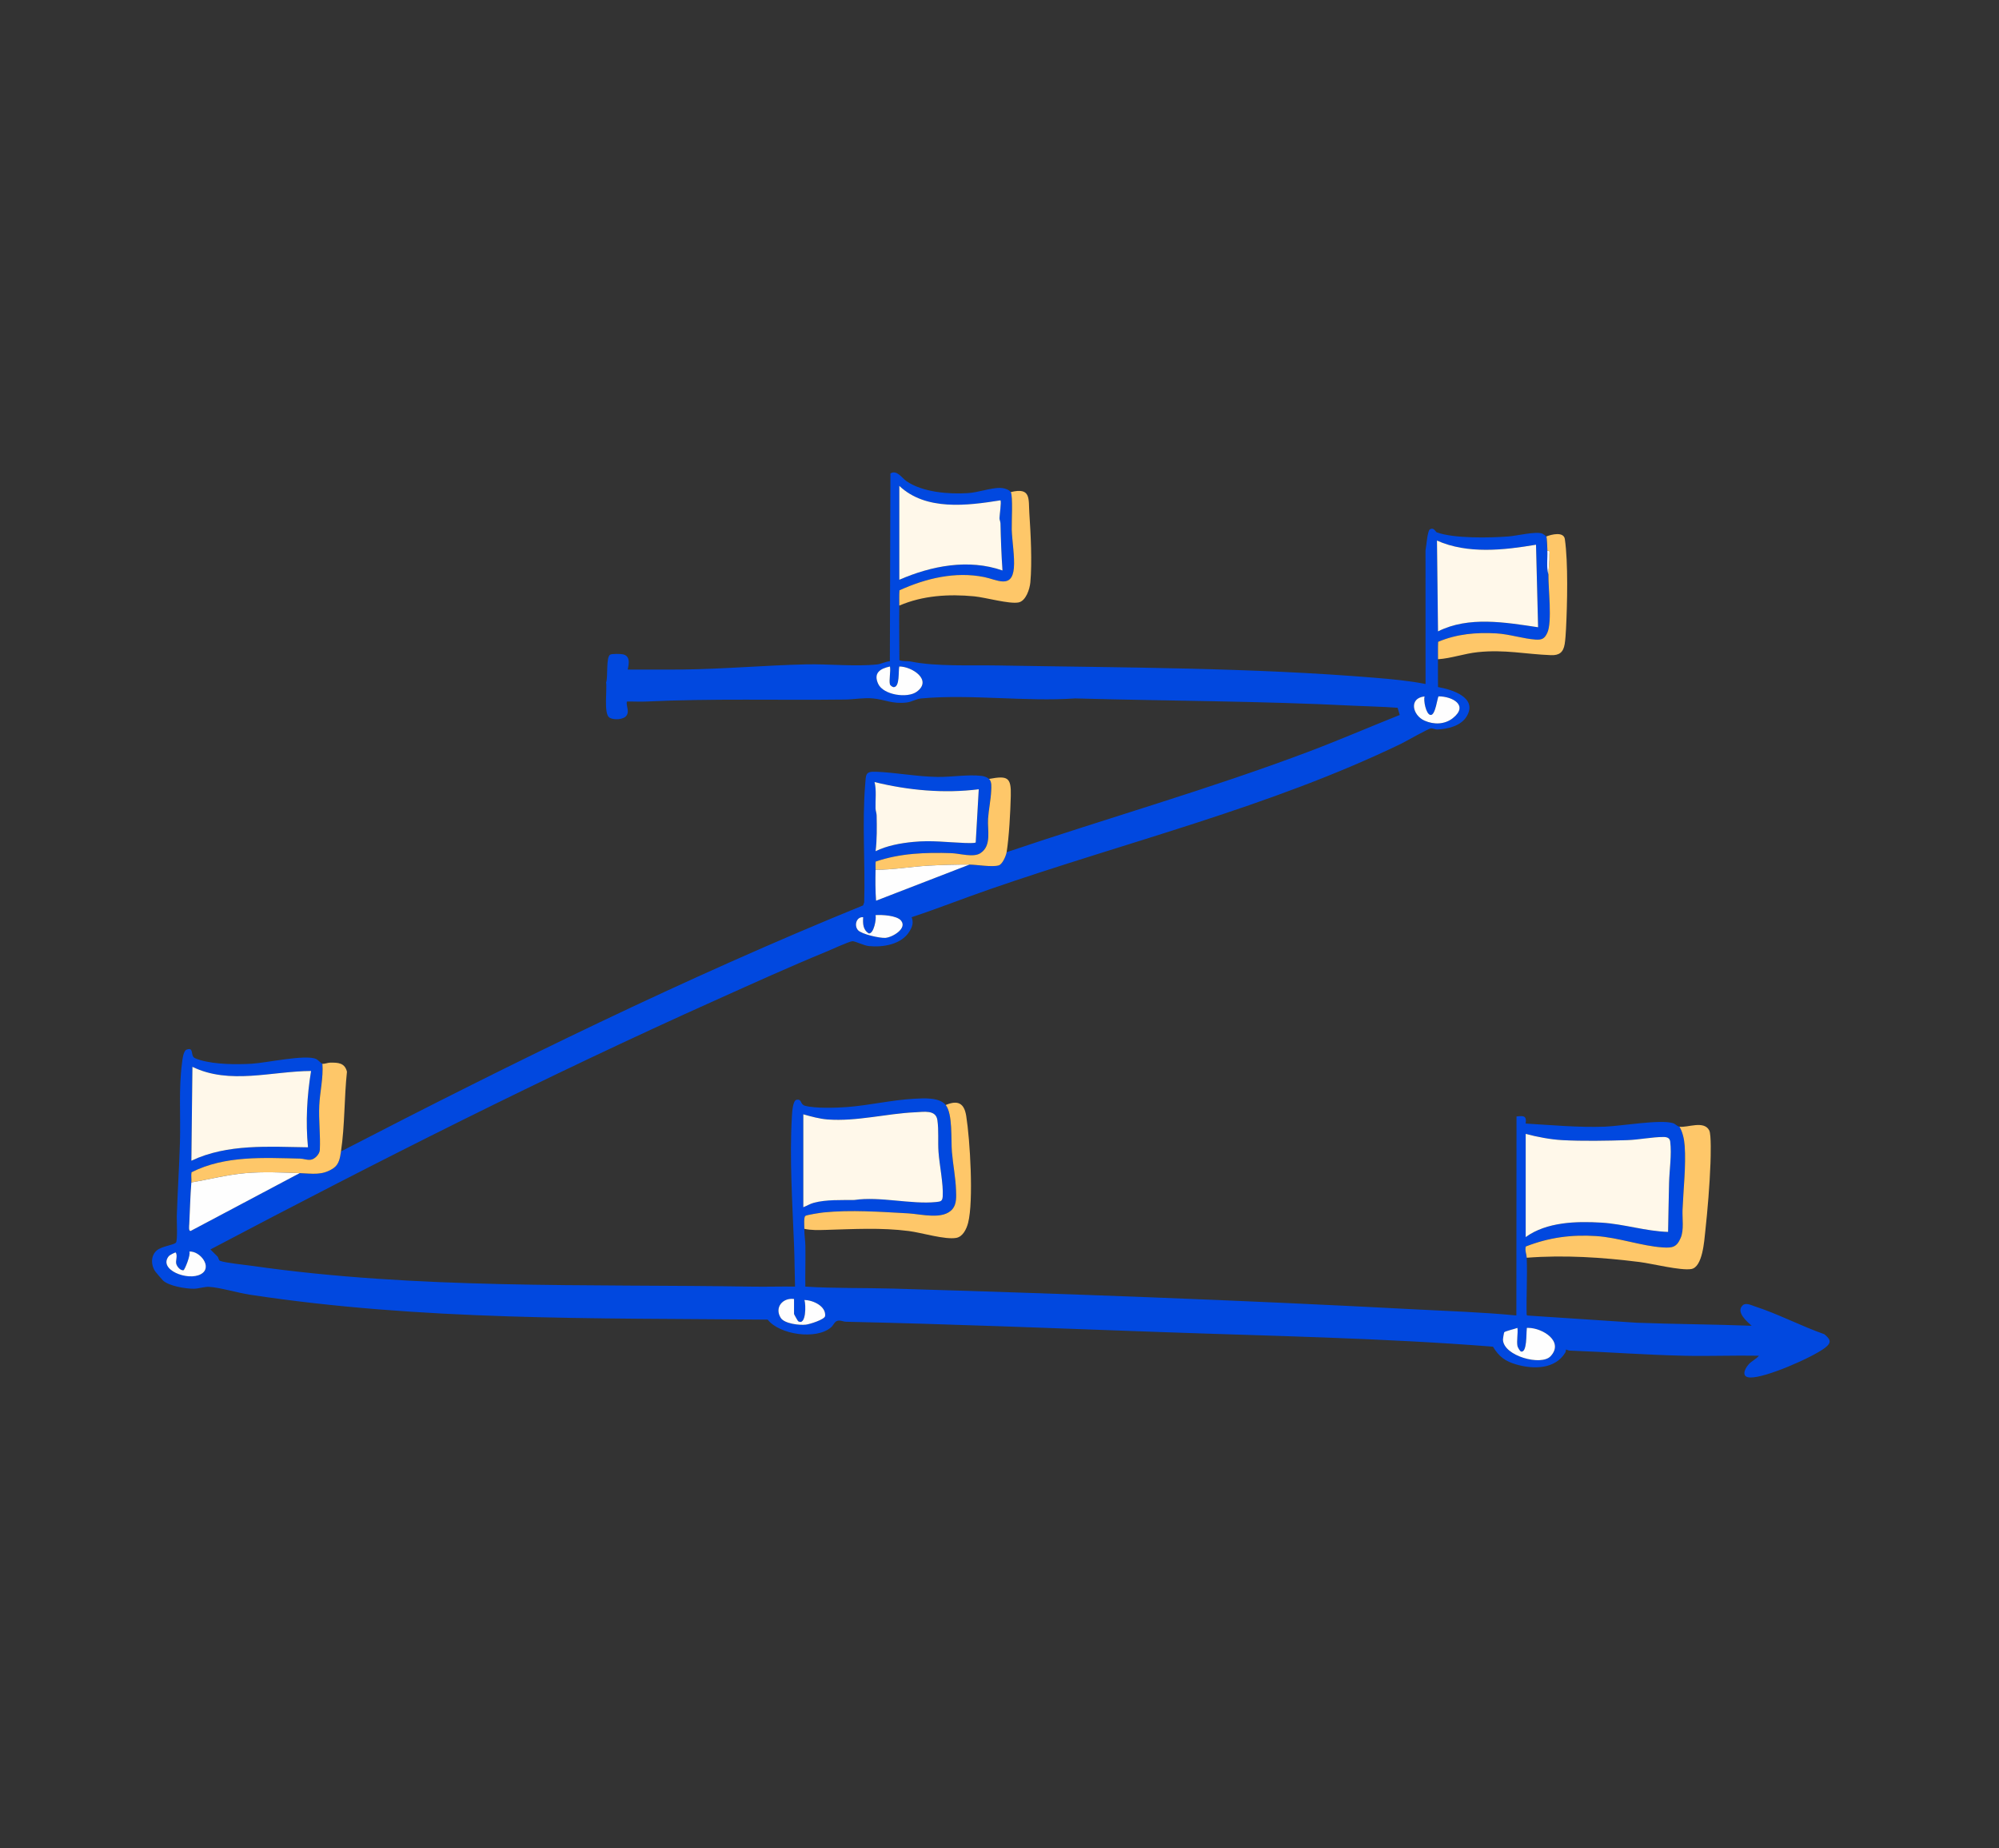 <svg xmlns="http://www.w3.org/2000/svg" id="Calque_1" data-name="Calque 1" viewBox="0 0 1056.14 976.36"><rect x="0" y="0" width="1056.14" height="976.36" fill="#333333" stroke="none"/><defs><style>      .cls-1 {        fill: #fff8ea;      }      .cls-2 {        fill: #0148df;      }      .cls-3 {        fill: #fec769;      }      .cls-4 {        fill: #fefefe;      }    </style></defs><path class="cls-2" d="M534.01,259.97c1.23,2.03.39,16.28.52,19.92.22,5.96,1.63,14.44,1.13,20.17-.98,11.24-9.04,6.12-15.73,4.78-15.27-3.06-30.8.69-44.72,7-.2,2.68-.06,5.4-.09,8.09-.11,9.6.03,19.24.06,28.83,1.95.79,4.18.34,6.08.73,13.28,2.72,31.78,1.83,45.9,2.08,66.16,1.16,133.62,1.05,199.57,6.52,8.82.73,17.78,1.55,26.44,3.27l-.02-70.62c.44-1.88.96-10.26,2.29-11.06,2.13-1.29,3.05,1.32,3.6,1.53,9.05,3.36,28.21,2.96,38.02,2.19,4.23-.33,14.6-2.85,17.85-1.48.31.13,2.01,1.36,2.05,1.48.35,1.05.48,6.11.55,7.63.17,4.09-.58,8.65.55,12.54-.12,7.48,2.07,24.96-.6,30.74-1.43,3.09-2.85,3.82-6.2,3.59-6.46-.44-13.78-2.89-20.71-3.28-10.63-.61-20.93.29-30.76,4.45-.15,3.06-.03,6.14-.07,9.21-.05,4.89.02,9.81.03,14.69,7.39,1.28,21.09,5.51,15.16,15.48-2.99,5.03-9.99,6.72-15.46,6.94-1.16.05-2.24-.61-3.29-.61-1.42,0-13.24,6.85-15.87,8.12-69.53,33.56-144.77,51.71-217.48,76.93-13.77,4.77-27.33,10.14-41.16,14.73,1.08,2.87.42,4.87-1.07,7.37-4.18,7.04-13.99,8.64-21.55,7.88-2.55-.26-7.3-2.63-8.63-2.58-1.65.05-11.53,4.6-13.98,5.6-19.38,7.95-38.53,16.67-57.63,25.24-90.81,40.72-179.64,85.61-267.62,132.01l3.56,3.54c.76.56.7,2.16,1.48,2.46,2.91,1.12,13.06,2.11,16.85,2.65,87.43,12.53,176.69,9.58,264.88,11,7.36.12,14.75-.14,22.11-.02-.24-7.35-.23-14.76-.53-22.1-.87-21.82-2.43-45.84-1.14-67.6.12-2.05.41-8.63,2.48-9,2.99-.53,1.72,2.42,4.48,3.17,5.33,1.45,16.53,1.1,22.22.67,11.63-.88,23.78-3.77,35.42-4.38,4.94-.26,13.36-.88,16.65,3.29,3.77,4.79,2.74,18.46,3.28,24.8.56,6.67,1.94,13.5,2.17,20.18.11,3.28.39,7.23-1.8,9.91-4.91,6.01-16.6,2.73-23.55,2.35-14.49-.79-30.26-1.93-44.63-.48-1.47.15-8.89,1.28-9.62,1.83-.94.71-.52,5.3-.53,6.83-.02,3.17.52,6.12.57,8.97.12,7.18-.13,14.38-.03,21.56,15.48.99,31.11.6,46.64,1.06,91.51,2.72,183.39,6.07,274.78,10.92,18.09.96,36.23,1.51,54.24,3.27l.08-105.13c3.64-.41,5.45-.53,4.83,3.74,13.92.81,27.75,2.14,41.74,1.65,8.51-.3,29.44-3.96,36.15-1.85,1.32.42,2,1.61,3.36,1.83,1.71,2.92,2.5,6.68,2.75,10.06.76,10.31-.7,23.32-1.13,33.8-.19,4.64.82,10.59-.96,14.84-2.14,5.08-4.5,5.41-9.64,5.07-11.02-.74-23.38-5.23-34.91-5.98-13.25-.86-24.99.71-37.29,5.5-.61,2,.42,4.21.49,5.94.41,10.02-.28,20.16-.03,30.19l.38.36,57.69,3.81c20.29.78,40.55.82,60.82,1.61-2.57-2.27-8.6-7.41-4.64-10.9,1.64-1.44,4.63.11,6.41.69,12.15,3.94,24.45,10.39,36.59,14.66,3.37,2.77,4.03,4.45.32,7.25-6.77,5.1-31.39,15.9-39.5,15.63-4.8-.16-2.99-4.41-.83-6.89,1.59-1.82,3.94-2.75,5.47-4.61-12.98-.24-26.02.29-39.01.02-20.31-.43-40.7-1.98-61.06-2.74-.68-.03-1.82-.64-1.88-.56-.05.06,0,1.02-.33,1.57-5.33,8.91-16.84,8.93-25.85,6.34-5.92-1.7-9.2-4.16-12.39-9.42-58.45-4.6-116.87-5.62-175.47-7.72-55.31-1.98-110.91-4.23-166.29-5.45-1.32-.03-2.6-.68-3.8-.62-2.32.12-2.62,2.25-4.12,3.56-7.68,6.74-27.24,3.96-33.5-4.06-91.76-.84-182.68.64-273.62-13.17-6.36-.97-15.76-3.8-21.49-4.14-2.32-.14-5.71.98-8.04,1-4.24.04-13.26-1.42-16.36-4.4-.56-.54-3.53-4.02-4.02-4.7-2.34-3.27-2.51-8.32.73-11.11,2.66-2.28,8.52-2.76,10.1-4.07,1.06-.88.43-11.82.51-14.2.44-13.02,1.28-26.17,1.68-39.2s-.73-28.11,1.07-41.45c.25-1.89.64-6.64,2.56-7.26,3.78-1.22,1.91,2.75,3.82,4.29.53.43,2.63,1.11,3.43,1.34,7.9,2.28,18.75,2.34,26.99,1.89,7.45-.41,28.71-5.11,34.11-2.48,1.15.56,2.58,2.35,3.24,2.48.54,7.4-1.31,14.72-1.66,22.06-.37,7.64.7,16.05.29,23.48-.13,2.3-2.72,4.95-4.88,5.2-2,.23-3.64-.56-5.45-.6-19.3-.44-39.68-1.75-57.45,7.2-.31,1.76.06,3.6-.09,5.36-.61,7.28-.72,14.74-1.11,22.05-.05.87-.48,3.93.82,3.55l57.54-30.51c6.75.23,11.9,1.37,17.83-2.62,2.96-1.99,3.48-5.5,3.98-8.83,90.3-46.69,181.65-91.62,275.9-130l.56-1.62c.61-20.62-1.15-41.67.52-62.17.44-5.41.03-7.04,5.72-6.81,10.84.44,21.81,2.61,32.69,2.74,7.37.09,15.74-1.38,22.92-.57,1.33.15,3.15.69,4.09,1.64,1.51,1.52,1.19,4.23,1.11,6.29-.19,4.65-1.34,9.95-1.65,14.7-.41,6.15,2.03,14.3-4.09,18.26-3.69,2.39-10.89.12-15.25-.03-13.61-.46-27.09,0-40.04,4.44-.16,1.43-.03,2.88-.06,4.31-.11,5.42-.14,10.94.27,16.35l49.35-19.08c4.06.04,11.88,1.47,15.43.43,2.01-.59,3.9-5.09,4.2-6.97,52.86-17.9,106.7-33.2,158.94-52.87,16.41-6.18,32.51-13.15,48.79-19.64l-1.11-3.79c-7.88-.63-15.8-.72-23.69-1.12-48.81-2.47-97.81-2.49-146.65-3.83-26.17,1.82-55.48-2.35-81.28,0-2.87.26-4.94,1.81-7.67,2.14-7.74.94-11.46-1.54-17.91-2.14-4.93-.46-10,.53-14.72.59-35.19.44-70.19-.62-105.26,1.06-3.35.16-6.74-.1-10.08,0-.35,2.55,1.41,4.95-.06,7.3s-7.04,2.63-9.18,1.13c-3.03-2.12-1.09-14.77-1.68-18.53,1.08-2.74-.19-13.52,2.2-14.7,1.02-.5,5.44-.43,6.7-.15,5.08,1.13,2.23,7.73,2.57,8.06,9.36-.04,18.73.07,28.1-.02,21.88-.21,43.99-2.21,65.93-2.73,11.78-.28,26.36,1.26,37.65.03,2.23-.24,4.46-1.52,6.76-1.69l.3-99.18c3.36-2.16,6,2.35,8.51,4.07,8.49,5.85,22.31,6.95,32.4,6.3,5.41-.35,12.04-2.77,16.91-2.77,1.71,0,4.82.72,5.73,2.23ZM528.56,264.33c-17.51,2.81-39.45,5.63-53.43-7.63v49.6c16.94-7.38,36.58-11.2,54.51-4.9-.58-8.28-.87-16.53-1.06-24.82-.02-1.01-.51-1.96-.52-2.76-.01-1.47,1.11-8.87.49-9.48ZM811.53,287.77c-17.03,2.89-36.12,5.02-52.33-2.18l.55,47.97c16.24-8.16,35.64-4.75,52.88-2.18l-1.1-43.61ZM470.22,361.64c-.62-2.2.46-6.99,0-9.54-5.09,1.09-8.83,3.58-6.21,9.21s15.39,7.74,20.36,4.11c8.43-6.16-2.48-13.33-9.23-13.33-.6,2.16.43,10.95-3,10.92-.58,0-1.79-.96-1.91-1.38ZM752.65,367.91c-8.45.86-6.45,9.98,0,12.81,4.94,2.17,10.67,2.05,14.98-1.38,8.49-6.75-.36-11.47-7.56-11.47-.66.18-1.62,10.4-4.37,9.82-2.36-.5-3.7-7.71-3.06-9.79ZM517.11,416.97c-18.4,2.31-37.14.58-55.06-3.81,1.1,4.37.39,9.33.52,13.92.04,1.29.57,2.48.59,3.77.11,6.26.21,12.64-.56,18.83,6.08-2.96,13.16-4.24,19.9-4.9,9.79-.95,17.73.21,27.23.56,1.17.04,5.12.2,5.78-.26l1.6-28.11ZM476.05,486.35c-2.28-2.74-10.11-3.14-13.47-2.88.53,2.05-.92,9.89-3.55,9.68-3.16-1.97-3.19-5.23-2.99-8.58-3.57-.33-4.91,4.36-2.74,6.83,1.93,2.19,11.52,4.3,14.45,4.09,3.74-.26,11.74-5,8.3-9.13ZM164.35,565.79c-20.76.12-42.98,7.42-62.7-2.19l-.55,49.61c19.08-9.06,41.02-7.37,61.61-7.09-1.29-13.41-.55-27.05,1.63-40.33ZM424.42,637.75c1.93-.76,3.47-1.77,5.56-2.34,6.56-1.78,14.63-1.37,21.42-1.48,13.3-2.01,30.13,2.42,43.08,1.09,2.52-.26,3.42-.39,3.59-2.99.41-6.46-1.73-16.57-2.22-23.46-.39-5.55.21-11.27-.6-16.85-.81-5.58-7.12-4.34-11.67-4.13-15.39.69-30.86,4.95-46.34,3.8-4.25-.31-8.73-1.57-12.82-2.72v49.06ZM806.08,599.04v54.51c11.05-8.02,26.82-8.44,40.07-7.63,11.8.72,23.37,4.54,35.17,4.9.18-8.63.3-17.28.52-25.92.17-6.99,1.46-14.79.6-21.81-.24-1.94-1.68-2.42-3.57-2.42-5.78-.02-13.05,1.46-19.06,1.66-10.73.35-23.75.59-34.39,0-6.35-.35-13.19-1.68-19.33-3.29ZM89.27,663.52c-6.03,7.17,10.03,13.5,16.94,9.59,6.35-3.59-.57-12.39-6.19-11.92.96,1.43-2.46,9.76-3.06,9.86-1.65.28-3.41-1.92-3.8-3.31-.5-1.75.76-3.98-.23-6.01-.33-.3-3.33,1.4-3.65,1.79ZM419.52,686.26c-6.02-.82-10.49,4.57-7.01,10.01,1.96,3.07,9.82,3.94,13.23,3.56,2.01-.23,10.01-2.72,10.2-4.57.55-5.26-6.52-8.46-10.96-8.45.89,2.28.95,13.81-3.29,11.19-.19-.12-2.17-3.61-2.17-3.83v-7.9ZM801.72,711.07c-.49-2.74.35-6.65,0-9.54-1.09.44-6.49,1.73-6.98,2.29-.16.18-.71,3.43-.68,3.98.36,8.64,20.23,13.95,25.13,8.74,7.29-7.75-4.02-14.96-11.73-15.02-1.14,0-.71-.04-.83.82-.3,2.18.21,12.25-2.94,11.71-.65-.11-1.86-2.35-1.97-2.97Z"></path><path class="cls-3" d="M887.32,595.23c4.17.66,12.93-3.5,15.74,1.98,1.12,2.18.76,14.1.64,17.4-.42,11.36-1.51,24.62-2.75,35.95-.54,4.91-1.38,18.85-7.39,19.87-5.53.94-20.69-2.87-27.31-3.71-19.74-2.48-39.75-3.79-59.62-2.26-.07-1.73-1.1-3.95-.49-5.94,12.3-4.79,24.04-6.36,37.29-5.5,11.53.75,23.89,5.25,34.91,5.98,5.14.34,7.5.01,9.64-5.07,1.79-4.25.77-10.2.96-14.84.43-10.48,1.89-23.48,1.13-33.8-.25-3.38-1.03-7.14-2.75-10.06Z"></path><path class="cls-3" d="M424.97,649.19c.01-1.53-.41-6.12.53-6.83.73-.55,8.15-1.68,9.62-1.83,14.37-1.45,30.15-.31,44.63.48,6.96.38,18.64,3.66,23.55-2.35,2.19-2.69,1.91-6.63,1.8-9.91-.23-6.68-1.61-13.51-2.17-20.18s.5-20.01-3.28-24.8c6.48-2.73,9.77-.93,10.84,5.79,2,12.53,3.96,44.86,1,56.47-.81,3.15-2.72,7.29-6.24,7.94-5.91,1.08-18.34-2.75-25.03-3.61-14.76-1.91-29.29-1.01-44.06-.6-3.64.1-7.7.24-11.2-.57Z"></path><path class="cls-3" d="M180.16,608.31c-.5,3.32-1.02,6.84-3.98,8.83-5.92,3.99-11.08,2.85-17.83,2.62-9.69-.33-18.85-.83-28.62,0s-19.08,3.31-28.63,4.9c.15-1.76-.22-3.61.09-5.36,17.78-8.95,38.16-7.63,57.45-7.2,1.82.04,3.45.83,5.45.6,2.16-.25,4.76-2.9,4.88-5.2.4-7.43-.66-15.83-.29-23.48.35-7.34,2.2-14.66,1.66-22.06,1.12.23,2.75-.55,4.07-.57,4.17-.05,7.72.04,8.9,4.79-1.48,13.79-1.1,28.45-3.16,42.11Z"></path><path class="cls-3" d="M475.13,319.94c.03-2.69-.11-5.41.09-8.09,13.92-6.31,29.45-10.06,44.72-7,6.69,1.34,14.75,6.45,15.73-4.78.5-5.73-.92-14.21-1.13-20.17-.13-3.64.71-17.89-.52-19.92,10.88-2.73,9.32,3.67,9.82,11.17.72,10.83,1.51,25.8.53,36.52-.32,3.48-2.33,9.88-6.29,10.61-4.96.91-17.4-2.66-23.42-3.24-13.34-1.27-27.13-.46-39.52,4.9Z"></path><path class="cls-3" d="M816.99,283.41c2.78-1.12,9.18-2.66,9.77,1.39,1.8,12.36,1.28,34.55.62,47.42-.11,2.21-.35,5.97-.7,8.02-.74,4.45-2.9,6.04-7.25,5.88-13.5-.5-24.38-3.08-38.62-1.59-7.23.75-13.98,3.27-21.06,3.75.03-3.06-.09-6.15.07-9.21,9.84-4.16,20.13-5.06,30.76-4.45,6.93.4,14.24,2.84,20.71,3.28,3.35.23,4.78-.51,6.2-3.59,2.67-5.78.49-23.26.6-30.74.05-3.49.69-6.87.55-10.65-.04-1.05.56-2.19-1.09-1.88-.06-1.52-.19-6.58-.55-7.63Z"></path><path class="cls-3" d="M531.83,450.22c-.3,1.89-2.19,6.39-4.2,6.97-3.55,1.03-11.36-.39-15.43-.43-6.74-.07-14.79.17-21.53.55-9.36.53-18.71,2.22-28.08,2.17.03-1.43-.1-2.88.06-4.31,12.96-4.44,26.43-4.89,40.04-4.44,4.35.15,11.56,2.41,15.25.03,6.12-3.96,3.69-12.1,4.09-18.26.31-4.75,1.46-10.05,1.65-14.7.08-2.06.4-4.77-1.11-6.29,9.91-1.85,11.73-.84,11.47,9.02-.23,8.52-.88,21.42-2.2,29.69Z"></path><path class="cls-1" d="M806.08,599.04c6.15,1.61,12.98,2.94,19.33,3.29,10.64.59,23.67.35,34.39,0,6.02-.2,13.28-1.68,19.06-1.66,1.89,0,3.33.48,3.57,2.42.86,7.02-.42,14.82-.6,21.81-.22,8.64-.34,17.29-.52,25.92-11.8-.36-23.38-4.18-35.17-4.9-13.25-.81-29.02-.39-40.07,7.63v-54.51Z"></path><path class="cls-1" d="M424.42,637.75v-49.06c4.09,1.15,8.57,2.4,12.82,2.72,15.48,1.15,30.96-3.11,46.34-3.8,4.55-.2,10.86-1.45,11.67,4.13.81,5.57.2,11.29.6,16.85.49,6.88,2.63,17,2.22,23.46-.17,2.6-1.07,2.73-3.59,2.99-12.95,1.32-29.78-3.1-43.08-1.09-6.79.11-14.86-.3-21.42,1.48-2.09.57-3.63,1.59-5.56,2.34Z"></path><path class="cls-1" d="M164.35,565.79c-2.18,13.28-2.92,26.92-1.63,40.33-20.59-.28-42.53-1.97-61.61,7.09l.55-49.61c19.71,9.6,41.94,2.3,62.7,2.19Z"></path><path class="cls-1" d="M811.53,287.77l1.1,43.61c-17.25-2.57-36.64-5.99-52.88,2.18l-.55-47.97c16.21,7.2,35.3,5.07,52.33,2.18Z"></path><path class="cls-1" d="M528.56,264.33c.62.62-.5,8.02-.49,9.48,0,.8.49,1.75.52,2.76.18,8.29.48,16.55,1.06,24.82-17.93-6.3-37.57-2.47-54.51,4.9v-49.6c13.98,13.26,35.92,10.44,53.43,7.63Z"></path><path class="cls-1" d="M517.11,416.97l-1.6,28.11c-.67.46-4.61.3-5.78.26-9.5-.35-17.45-1.51-27.23-.56-6.74.66-13.82,1.94-19.9,4.9.77-6.19.67-12.57.56-18.83-.02-1.29-.55-2.48-.59-3.77-.13-4.58.58-9.54-.52-13.92,17.92,4.39,36.67,6.12,55.06,3.81Z"></path><path class="cls-4" d="M158.35,619.76l-57.54,30.51c-1.3.38-.87-2.68-.82-3.55.39-7.32.5-14.78,1.11-22.05,9.55-1.59,18.94-4.07,28.63-4.9s18.93-.34,28.62,0Z"></path><path class="cls-4" d="M512.2,456.76l-49.35,19.08c-.41-5.41-.37-10.92-.27-16.35,9.38.04,18.73-1.65,28.08-2.17,6.74-.38,14.79-.62,21.53-.55Z"></path><path class="cls-4" d="M801.72,711.07c.11.62,1.31,2.86,1.97,2.97,3.14.53,2.63-9.53,2.94-11.71.12-.86-.32-.83.83-.82,7.71.07,19.02,7.28,11.73,15.02-4.9,5.21-24.77-.1-25.13-8.74-.02-.55.52-3.79.68-3.98.49-.55,5.89-1.85,6.98-2.29.35,2.89-.49,6.8,0,9.54Z"></path><path class="cls-4" d="M470.22,361.64c.12.42,1.33,1.38,1.91,1.38,3.43.02,2.4-8.77,3-10.92,6.75,0,17.66,7.17,9.23,13.33-4.96,3.62-17.63,1.75-20.36-4.11s1.12-8.12,6.21-9.21c.46,2.55-.62,7.34,0,9.54Z"></path><path class="cls-4" d="M752.65,367.91c-.65,2.08.7,9.29,3.06,9.79,2.75.58,3.71-9.64,4.37-9.82,7.2,0,16.05,4.71,7.56,11.47-4.31,3.43-10.04,3.55-14.98,1.38-6.45-2.83-8.45-11.95,0-12.81Z"></path><path class="cls-4" d="M419.52,686.26v7.9c0,.22,1.98,3.71,2.17,3.83,4.24,2.62,4.18-8.91,3.29-11.19,4.44,0,11.51,3.19,10.96,8.45-.19,1.85-8.19,4.35-10.2,4.57-3.4.38-11.26-.49-13.23-3.56-3.48-5.44.99-10.83,7.01-10.01Z"></path><path class="cls-4" d="M476.05,486.35c3.44,4.14-4.56,8.87-8.3,9.13-2.93.2-12.52-1.91-14.45-4.09-2.17-2.46-.83-7.16,2.74-6.83-.19,3.35-.17,6.62,2.99,8.58,2.63.21,4.09-7.63,3.55-9.68,3.36-.26,11.19.14,13.47,2.88Z"></path><path class="cls-4" d="M89.27,663.52c.33-.39,3.32-2.09,3.65-1.79.99,2.03-.27,4.26.23,6.01.39,1.39,2.15,3.59,3.8,3.31.61-.1,4.02-8.43,3.06-9.86,5.63-.47,12.55,8.33,6.19,11.92-6.92,3.91-22.98-2.41-16.94-9.59Z"></path><path class="cls-4" d="M817.53,291.04c1.65-.3,1.05.83,1.09,1.88.15,3.78-.49,7.16-.55,10.65-1.13-3.89-.38-8.45-.55-12.54Z"></path></svg>